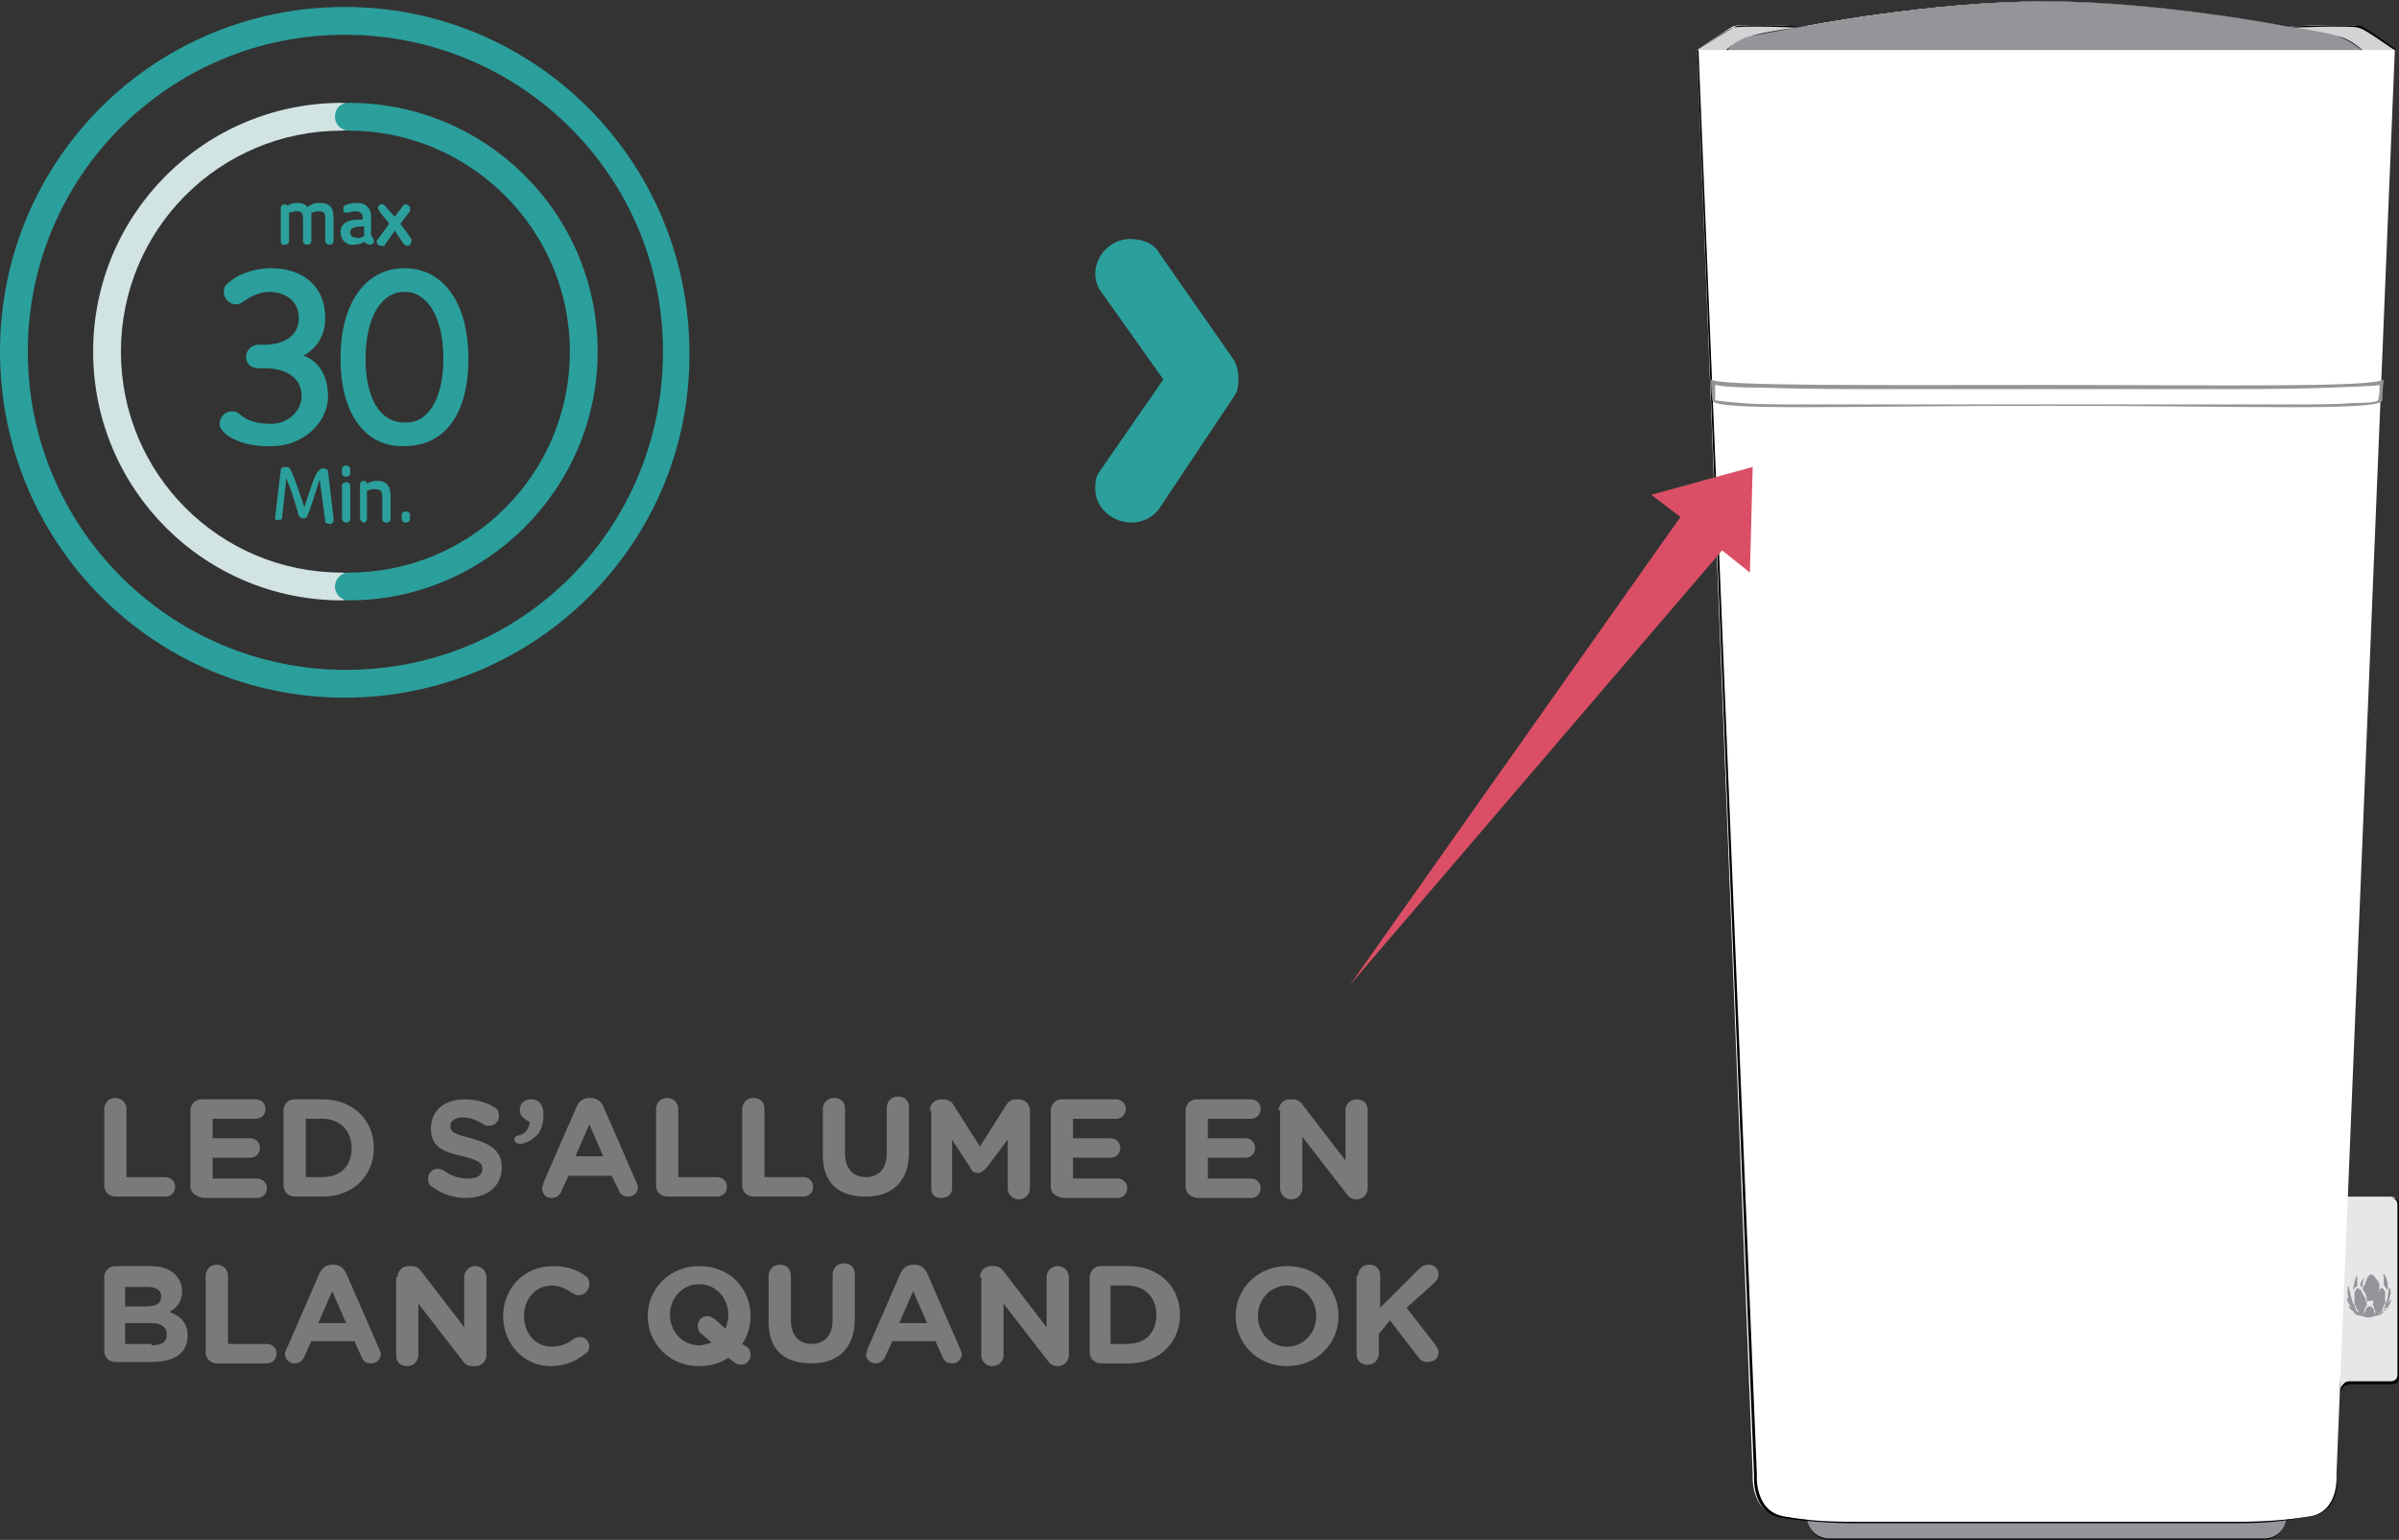 <?xml version="1.0" encoding="utf-8"?>
<!-- Generator: Adobe Illustrator 24.1.2, SVG Export Plug-In . SVG Version: 6.00 Build 0)  -->
<svg version="1.1" id="Layer_1" xmlns="http://www.w3.org/2000/svg" xmlns:xlink="http://www.w3.org/1999/xlink" x="0px" y="0px"
	 viewBox="0 0 172.6 110.8" style="enable-background:new 0 0 172.6 110.8;" xml:space="preserve">
<rect x="0" y="0" width="172.6" height="110.8" fill="#333333" stroke="none"/>
<style type="text/css">
	.st0{fill:#E6E7E8;}
	.st1{fill:#939598;}
	.st2{fill:#000003;}
	.st3{fill:#FFFFFF;}
	.st4{fill:#D1D3D4;}
	.st5{fill:#DA4F65;}
	.st6{fill:#2B9F9B;}
	.st7{fill:#D1E3E2;}
	.st8{fill:#7A7A7A;}
</style>
<g>
	<g>
		<path class="st0" d="M172,99.4h-3c-0.6,0-0.6,0.9-0.6,0.9l-0.2-14.2h3.8c0.3,0,0.5,0.2,0.5,0.5v12.2
			C172.6,99.2,172.3,99.4,172,99.4z"/>
		<path d="M168.4,100.4C168.4,100.4,168.4,100.4,168.4,100.4l-0.2-14.2h3.9c0.3,0,0.6,0.2,0.6,0.6v12.2c0,0.3-0.2,0.6-0.6,0.6h-3
			c-0.1,0-0.3,0.1-0.4,0.1C168.4,99.9,168.4,100.4,168.4,100.4L168.4,100.4z M168.2,86.2l0.2,13.8c0-0.2,0.1-0.3,0.2-0.4
			c0.1-0.1,0.2-0.2,0.4-0.2h3c0.3,0,0.5-0.2,0.5-0.5V86.7c0-0.3-0.2-0.5-0.5-0.5L168.2,86.2L168.2,86.2z"/>
		<path class="st1" d="M169.3,93.4c0-0.1,0-0.2,0-0.3c0-0.1,0-0.1,0-0.2c0-0.1,0-0.1,0.1-0.2c0,0,0-0.1,0.1-0.1s0.1-0.1,0.1-0.1
			c0,0,0,0,0,0c0,0,0,0,0,0c0-0.1,0-0.3,0-0.4c0-0.2,0-0.3,0-0.3c-0.1,0-0.2,0.4-0.3,0.9c0,0.2,0,0.4,0,0.6
			C169.3,93.3,169.3,93.4,169.3,93.4z"/>
		<path class="st1" d="M170,92.8c0,0,0,0.1,0.1,0.1c0.1,0.2,0.2,0.5,0.2,0.8c0,0,0.1-0.1,0.1-0.1c0.1,0,0.1,0,0.2,0s0.1,0,0.2,0
			c0,0,0.1,0.1,0.1,0.1c0.1-0.2,0.1-0.5,0.2-0.8c0,0,0-0.1,0.1-0.1c0-0.1-0.1-0.3-0.1-0.3c0-0.1-0.2-0.8-0.5-0.8s-0.4,0.7-0.5,0.8
			C170,92.5,170,92.7,170,92.8z"/>
		<path class="st1" d="M169.9,92.7c0.1-0.3,0.1-0.5,0.2-0.7c-0.1,0-0.3,0.3-0.3,0.5c0,0,0,0,0,0C169.9,92.6,169.9,92.6,169.9,92.7z"
			/>
		<path class="st1" d="M171.5,92.5C171.5,92.5,171.5,92.5,171.5,92.5c0.1,0,0.1,0.1,0.1,0.1c0,0,0,0.1,0.1,0.1
			c0,0.1,0.1,0.1,0.1,0.2s0,0.1,0,0.2c0,0.1,0,0.2,0,0.3c0-0.1,0-0.1,0-0.2c0-0.2,0-0.4,0-0.6c0-0.5-0.2-0.9-0.3-0.9
			c-0.1,0,0,0.1,0,0.2C171.5,92.2,171.5,92.4,171.5,92.5C171.5,92.5,171.5,92.5,171.5,92.5z"/>
		<path class="st1" d="M171.2,92.5C171.2,92.5,171.2,92.5,171.2,92.5c0-0.2-0.2-0.5-0.3-0.5c0.1,0.2,0.1,0.3,0.2,0.7
			C171.2,92.6,171.2,92.6,171.2,92.5z"/>
		<path class="st1" d="M171.6,94.3C171.6,94.3,171.6,94.3,171.6,94.3L171.6,94.3c0.3-0.3,0.5-0.8,0.4-0.8c0,0-0.1,0.1-0.2,0.3
			c-0.1,0.1-0.1,0.2-0.1,0.2s0,0,0,0v0c0.2-0.5,0.3-0.8,0.3-1c0-0.4-0.1-0.4-0.1-0.3c0,0.1-0.1,0.3-0.1,0.5c0,0.2-0.1,0.5-0.2,0.7
			c0,0.1,0,0.1-0.1,0.2C171.6,94.1,171.6,94.1,171.6,94.3c-0.1,0-0.2,0-0.2,0.1c0,0,0,0-0.1,0c0,0,0,0,0,0c0.1-0.1,0.1-0.2,0.2-0.4
			c0-0.1,0-0.1,0.1-0.2s0-0.1,0-0.2s0-0.1,0-0.2c0-0.1,0-0.1,0-0.2c0-0.1,0-0.1,0-0.2c0-0.1,0-0.1-0.1-0.2c0-0.1-0.1-0.1-0.1-0.1
			c0,0,0,0,0,0c0,0,0,0,0,0h0h0c0,0,0,0,0,0c0,0,0,0-0.1,0c0,0,0,0-0.1,0.1c0,0,0,0.1-0.1,0.1c0,0.1-0.1,0.1-0.1,0.2
			c0,0.1-0.1,0.1-0.1,0.2c0,0.1,0,0.1-0.1,0.2c0,0.1-0.1,0.3-0.1,0.4c0,0,0,0,0,0c0.1,0.1,0.1,0.1,0.1,0.2c0,0.1,0.1,0.2,0.1,0.3
			c0,0.1,0,0.1,0,0.2c0,0.1,0,0.1,0,0.1c0,0,0,0.1,0,0.1l0,0h0c0,0,0,0,0,0l0,0c0-0.1,0-0.1,0-0.1c0-0.1,0-0.1,0-0.1
			c0-0.1-0.1-0.2-0.1-0.3c0-0.1-0.1-0.2-0.1-0.2c0,0-0.1-0.1-0.1-0.1c0,0-0.1,0-0.1,0s-0.1,0-0.1,0s-0.1,0.1-0.1,0.1
			c-0.1,0.1-0.1,0.2-0.1,0.2s-0.1,0.2-0.1,0.3c0,0.1,0,0.1,0,0.1c0,0.1,0,0.1,0,0.1l0,0c0,0,0,0,0,0h0l0,0c0,0,0,0,0-0.1
			c0-0.1,0-0.1,0-0.1s0-0.1,0-0.2c0-0.1,0-0.2,0.1-0.3c0-0.1,0.1-0.2,0.1-0.2c0,0,0,0,0,0c0-0.1-0.1-0.3-0.1-0.4
			c0-0.1,0-0.1-0.1-0.2c0-0.1-0.1-0.1-0.1-0.2c0-0.1-0.1-0.1-0.1-0.2c0,0,0-0.1-0.1-0.1c0,0,0,0-0.1-0.1c0,0,0,0-0.1,0c0,0,0,0,0,0
			h0h0c0,0,0,0,0,0c0,0,0,0,0,0c0,0-0.1,0.1-0.1,0.1c0,0.1-0.1,0.1-0.1,0.2c0,0.1,0,0.1,0,0.2s0,0.1,0,0.2c0,0.1,0,0.1,0,0.2
			c0,0.1,0,0.1,0,0.2c0,0.1,0,0.1,0.1,0.2c0,0.1,0.1,0.2,0.2,0.4c0,0,0,0,0,0c0,0,0,0-0.1,0c0,0-0.1-0.1-0.1-0.2
			c0-0.1-0.1-0.1-0.1-0.2c0-0.1,0-0.1-0.1-0.2c-0.1-0.2-0.1-0.4-0.2-0.7c0-0.2-0.1-0.3-0.1-0.5c0-0.1-0.1-0.1-0.1,0.3
			c0,0.2,0,0.5,0.3,1v0l0,0c0,0-0.1-0.1-0.1-0.2c-0.1-0.2-0.1-0.3-0.2-0.3c-0.1,0.1,0.1,0.5,0.4,0.8l0,0c0,0,0,0,0,0
			c-0.1-0.1-0.3-0.3-0.3-0.2c0,0.1,0.2,0.4,0.7,0.5c0,0,0,0,0,0c0,0,0,0,0,0c-0.1,0-0.3-0.1-0.3-0.1c-0.1,0,0,0.1,0,0.1
			c0.1,0.1,0.3,0.2,0.6,0.2c0,0,0.1,0.1,0.4,0.1c0.3,0,0.4-0.1,0.4-0.1c0.3,0,0.6-0.2,0.6-0.2c0.1-0.1,0.1-0.1,0-0.1
			c-0.1,0-0.2,0.1-0.3,0.1c0,0,0,0,0,0s0,0,0,0c0.4-0.2,0.7-0.5,0.7-0.5C171.9,94,171.8,94.2,171.6,94.3z"/>
		<path class="st1" d="M162.9,110.8h-31.3c-0.9,0-1.6-0.7-1.6-1.6v-1.8c0-0.9,0.7-1.6,1.6-1.6h31.3c0.9,0,1.6,0.7,1.6,1.6v1.8
			C164.5,110,163.8,110.8,162.9,110.8z"/>
		<path class="st2" d="M162.9,110.8h-31.3c-0.9,0-1.6-0.7-1.6-1.6v-1.8c0-0.9,0.7-1.6,1.6-1.6h31.3c0.9,0,1.6,0.7,1.6,1.6v1.8
			C164.5,110,163.8,110.8,162.9,110.8z M131.6,105.7c-0.9,0-1.6,0.7-1.6,1.6v1.8c0,0.9,0.7,1.6,1.6,1.6h31.3c0.9,0,1.6-0.7,1.6-1.6
			v-1.8c0-0.9-0.7-1.6-1.6-1.6H131.6z"/>
		<path class="st3" d="M147.2,0.1c8.2,0,17.4,1.8,17.4,1.8s4.6-0.2,5.1,0s2.6,1.7,2.6,1.7l-4.2,102.5c0,0,0.2,2.7-1.9,3
			c-2.1,0.4-3.6,0.4-5.4,0.4h-27.4c-1.8,0-3.3-0.1-5.4-0.4c-2.1-0.4-1.9-3-1.9-3L122.1,3.6c0,0,2.2-1.5,2.6-1.7s5.1,0,5.1,0
			S139,0.1,147.2,0.1z"/>
		<path class="st2" d="M160.9,109.6h-27.4c-1.8,0-3.3-0.1-5.4-0.4c-2.1-0.4-1.9-3-1.9-3L122.1,3.6c0,0,0,0,0,0
			c0.1-0.1,2.2-1.5,2.7-1.7s4.9,0,5.1,0c0.1,0,9.2-1.8,17.4-1.8s17.3,1.8,17.4,1.8c0.2,0,4.6-0.2,5.1,0s2.6,1.6,2.6,1.7c0,0,0,0,0,0
			l-4.2,102.5c0,0,0.2,2.7-1.9,3C164.2,109.5,162.8,109.6,160.9,109.6z M122.2,3.6l4.2,102.5c0,0-0.2,2.6,1.9,3
			c2.1,0.4,3.5,0.4,5.3,0.4h27.4c1.8,0,3.3-0.1,5.3-0.4c2-0.4,1.9-3,1.9-3l4.2-102.5c-0.2-0.1-2.2-1.5-2.6-1.7c-0.5-0.2-5,0-5.1,0
			c-0.1,0-9.2-1.8-17.4-1.8c-8.1,0-17.3,1.8-17.4,1.8c-0.1,0-4.6-0.2-5.1,0C124.3,2.1,122.3,3.5,122.2,3.6z"/>
		<path class="st1" d="M147.2,27.7c-12,0-23.6,0.1-24.1-0.4c0,0,0,0.9,0.1,1.5c0,0.8,9.5,0.4,24.1,0.4s24,0.4,24.1-0.4
			c0-0.6,0.1-1.5,0.1-1.5C170.8,27.9,159.2,27.7,147.2,27.7z"/>
		<path class="st4" d="M122.1,3.6c0,0,2.2-1.5,2.6-1.7s5.1,0,5.1,0s9.1-1.8,17.4-1.8s17.4,1.8,17.4,1.8s4.6-0.2,5.1,0
			s2.6,1.7,2.6,1.7H122.1z"/>
		<path class="st2" d="M172.4,3.6h-50.2c0,0,0,0,0,0s0,0,0,0c0.1-0.1,2.2-1.5,2.7-1.7s4.9,0,5.1,0c0.1,0,9.2-1.8,17.4-1.8
			s17.3,1.8,17.4,1.8c0.2,0,4.6-0.2,5.1,0S172.3,3.5,172.4,3.6C172.4,3.6,172.4,3.6,172.4,3.6C172.4,3.6,172.4,3.6,172.4,3.6z
			 M122.2,3.6h50.1c-0.4-0.2-2.1-1.5-2.6-1.6c-0.5-0.2-5,0-5.1,0c-0.1,0-9.2-1.8-17.4-1.8c-8.1,0-17.3,1.8-17.4,1.8
			c-0.1,0-4.6-0.2-5.1,0C124.3,2.1,122.6,3.3,122.2,3.6z"/>
		<path class="st1" d="M129.8,1.9c0,0,9.1-1.8,17.4-1.8s17.4,1.8,17.4,1.8s2.7,0.4,3.6,0.7s1.8,1,1.8,1h-45.7c0,0,0.7-0.8,1.7-1
			C126.9,2.3,129.8,1.9,129.8,1.9z"/>
		<path class="st2" d="M169.9,3.6h-45.7c0,0,0,0,0,0c0,0,0,0,0,0c0,0,0.8-0.8,1.7-1c1-0.2,3.8-0.7,3.9-0.7c0.1,0,9.3-1.8,17.4-1.8
			c8.1,0,17.3,1.8,17.4,1.8c0,0,2.7,0.4,3.6,0.7C169.1,2.8,170,3.6,169.9,3.6C170,3.6,170,3.6,169.9,3.6
			C170,3.6,169.9,3.6,169.9,3.6z M124.3,3.6h45.6c-0.2-0.2-0.9-0.7-1.7-1c-0.9-0.3-3.6-0.7-3.6-0.7c-0.1,0-9.2-1.8-17.4-1.8
			c-8.1,0-17.3,1.8-17.4,1.8c0,0-2.9,0.4-3.9,0.7C125.1,2.8,124.4,3.4,124.3,3.6z"/>
		<path class="st3" d="M130.1,29.1c-2.2,0-3.7,0-4.8-0.1c-1.4-0.1-1.8-0.2-1.9-0.2l0-1.1c0.5,0.1,1.5,0.2,3.8,0.2
			c2.6,0.1,6.2,0.1,9.4,0.1c1.6,0,3.3,0,5.1,0c1.8,0,3.7,0,5.6,0c1.9,0,3.8,0,5.6,0c1.8,0,3.4,0,5.1,0c3.2,0,6.8,0,9.4-0.1
			c2.3-0.1,3.3-0.1,3.8-0.2c0,0.3,0,0.7-0.1,1.1c-0.1,0.1-0.5,0.2-1.9,0.2c-1.1,0.1-2.6,0.1-4.8,0.1c-1.8,0-3.9,0-6.4,0
			c-3.2,0-6.8,0-10.8,0c-4,0-7.6,0-10.8,0C134,29.1,131.9,29.1,130.1,29.1z"/>
		<path class="st5" d="M120.9,37.2l-2.1-1.6l7.3-2l-0.2,7.6l-2-1.6L97.1,70.9L120.9,37.2z"/>
		<path class="st6" d="M81.4,37.6c0.7,0,1.5-0.3,2-1l5.4-8.1c0.2-0.3,0.3-0.5,0.3-1.3c0-0.4-0.1-1-0.4-1.4l-5.3-7.6
			c-0.4-0.7-1.2-1-2.1-1c-1.4,0-2.5,1.2-2.5,2.5c0,0.4,0.1,0.9,0.5,1.4l4.4,6.2l-4.5,6.5c-0.4,0.5-0.4,0.9-0.4,1.4
			C78.8,36.5,80,37.6,81.4,37.6z"/>
		<path class="st6" d="M24.8,2.5C12.2,2.5,2,12.7,2,25.3s10.2,22.9,22.9,22.9S47.7,38,47.7,25.3S37.4,2.5,24.8,2.5z M24.8,50.2
			C11.1,50.2,0,39.1,0,25.3S11.1,0.5,24.8,0.5s24.8,11.1,24.8,24.9C49.7,39.1,38.5,50.2,24.8,50.2z"/>
		<path class="st7" d="M24.6,43.2c-9.9,0-17.9-8-17.9-17.9s8-17.9,17.9-17.9c0.5,0,1,0.4,1,1s-0.4,1-1,1c-8.8,0-15.9,7.1-15.9,15.9
			s7.1,15.9,15.9,15.9c0.5,0,1,0.4,1,1C25.6,42.8,25.1,43.2,24.6,43.2z"/>
		<path class="st6" d="M25.1,43.2c-0.5,0-1-0.4-1-1c0-0.5,0.4-1,1-1c8.8,0,15.9-7.1,15.9-15.9S33.8,9.4,25.1,9.4c-0.5,0-1-0.4-1-1
			s0.4-1,1-1c9.9,0,17.9,8,17.9,17.9S34.9,43.2,25.1,43.2z"/>
		<path class="st6" d="M20.2,17.4V15c0-0.2,0.1-0.3,0.3-0.3c0.1,0,0.2,0.1,0.2,0.1v0c0.1-0.1,0.3-0.2,0.7-0.2c0.3,0,0.6,0.1,0.7,0.3
			c0.3-0.2,0.5-0.3,0.9-0.3c0.7,0,1,0.3,1,1.1v1.6c0,0.2-0.1,0.3-0.3,0.3s-0.3-0.1-0.3-0.3v-1.5c0-0.5-0.1-0.6-0.5-0.6
			c-0.2,0-0.4,0.1-0.5,0.1c0,0.1,0,0.2,0,0.4v1.6c0,0.2-0.1,0.3-0.3,0.3s-0.3-0.1-0.3-0.3v-1.5c0-0.5-0.1-0.6-0.5-0.6
			c-0.2,0-0.4,0.1-0.5,0.1v2c0,0.2-0.1,0.3-0.3,0.3C20.3,17.7,20.2,17.5,20.2,17.4z"/>
		<path class="st6" d="M24.5,16.7c0-0.6,0.5-0.9,1.3-0.9h0.3v-0.2c0-0.1-0.1-0.4-0.5-0.4c-0.3,0-0.5,0.1-0.6,0.1c-0.1,0-0.1,0-0.1,0
			c-0.2,0-0.2-0.1-0.2-0.3c0-0.1,0-0.1,0.1-0.2c0.1-0.1,0.5-0.2,0.9-0.2c0.7,0,1,0.5,1,0.9v1.5c0.1,0,0.1,0,0.1,0.1
			c0,0,0.1,0.1,0.1,0.2c0,0.2-0.1,0.3-0.3,0.3c0,0-0.2,0-0.4-0.2c-0.1,0.1-0.4,0.2-0.7,0.2C25.1,17.7,24.5,17.4,24.5,16.7z M26.2,17
			v-0.7h-0.3c-0.5,0-0.7,0.2-0.7,0.4c0,0.3,0.2,0.4,0.5,0.4C25.9,17.2,26.1,17,26.2,17z"/>
		<path class="st6" d="M27.1,17.4c0-0.1,0-0.1,0.1-0.2l0.8-1.1c-0.2-0.3-0.5-0.6-0.7-0.9c0-0.1-0.1-0.1-0.1-0.2
			c0-0.2,0.1-0.3,0.3-0.3c0.1,0,0.1,0,0.2,0.1c0.1,0.1,0.4,0.5,0.7,0.8l0.6-0.8c0.1-0.1,0.1-0.1,0.2-0.1c0.1,0,0.3,0.1,0.3,0.3
			c0,0.1,0,0.1,0,0.2l-0.7,0.9c0.3,0.4,0.6,0.8,0.8,1.1c0,0.1,0,0.1,0,0.2c0,0.1-0.1,0.3-0.3,0.3c-0.1,0-0.2-0.1-0.3-0.2
			c-0.2-0.3-0.4-0.6-0.6-0.9l-0.7,1c0,0.1-0.1,0.1-0.2,0.1C27.2,17.7,27.1,17.5,27.1,17.4z"/>
		<path class="st6" d="M19.8,37.3c0,0,0-0.1,0-0.1l0.4-3.4c0-0.1,0.1-0.2,0.3-0.2h0.1c0.1,0,0.2,0,0.3,0.2c0.2,0.3,0.7,1.8,1,2.7h0
			c0.4-1.2,0.7-2.3,1-2.6c0.1-0.1,0.2-0.2,0.3-0.2h0.1c0.1,0,0.3,0.1,0.3,0.2l0.4,3.4c0,0,0,0,0,0.1c0,0.2-0.1,0.3-0.3,0.3
			s-0.3-0.1-0.3-0.2L23,34.5c0,0.1-0.1,0.2-0.1,0.3c-0.3,0.9-0.6,2-0.8,2.3c0,0.2-0.2,0.2-0.3,0.2h0c-0.1,0-0.3-0.1-0.3-0.2
			c-0.1-0.3-0.5-1.8-0.8-2.4l-0.1-0.3l-0.3,2.8c0,0.2-0.1,0.2-0.3,0.2C19.9,37.5,19.8,37.4,19.8,37.3z"/>
		<path class="st6" d="M24.6,34v-0.2c0-0.2,0.1-0.3,0.3-0.3s0.3,0.1,0.3,0.3V34c0,0.2-0.1,0.3-0.3,0.3S24.6,34.2,24.6,34z
			 M24.6,37.3v-2.3c0-0.2,0.1-0.3,0.3-0.3s0.3,0.1,0.3,0.3v2.3c0,0.2-0.1,0.3-0.3,0.3S24.6,37.4,24.6,37.3z"/>
		<path class="st6" d="M25.9,37.3v-2.4c0-0.2,0.1-0.3,0.3-0.3c0.1,0,0.2,0.1,0.2,0.2c0.2-0.1,0.4-0.2,0.7-0.2c0.7,0,1,0.3,1,1.1v1.6
			c0,0.2-0.1,0.3-0.3,0.3s-0.3-0.1-0.3-0.3v-1.5c0-0.5-0.1-0.6-0.6-0.6c-0.3,0-0.4,0.1-0.5,0.1v2c0,0.2-0.1,0.3-0.3,0.3
			C26,37.5,25.9,37.4,25.9,37.3z"/>
		<path class="st6" d="M28.9,37.3v-0.2c0-0.2,0.1-0.3,0.3-0.3s0.3,0.1,0.3,0.3v0.2c0,0.2-0.1,0.3-0.3,0.3
			C29,37.6,28.9,37.5,28.9,37.3z"/>
		<path class="st6" d="M16.2,31.2c-0.2-0.2-0.4-0.4-0.4-0.7c0-0.5,0.4-0.9,0.9-0.9c0.4,0,0.5,0.2,0.8,0.4c0.3,0.2,0.9,0.5,2,0.5
			c1.2,0,2.2-0.9,2.2-2c0-1.5-1.4-2-2.6-2h-0.5c-0.5,0-0.9-0.3-0.9-0.8s0.4-0.9,0.9-0.9h0.5c1.1,0,2.4-0.5,2.4-1.9
			c0-1.6-1.5-1.9-2.1-1.9c-1,0-1.7,0.6-1.9,0.7c-0.1,0.1-0.3,0.2-0.5,0.2c-0.5,0-0.9-0.4-0.9-0.9c0-0.3,0.1-0.5,0.4-0.7
			c0.3-0.3,1.4-1,3-1c2.2,0,3.9,1.2,3.9,3.6c0,1.9-1.4,2.6-1.6,2.7c0.2,0,1.8,0.6,1.8,2.9c0,2-1.9,3.6-4,3.6
			C17.4,32.2,16.3,31.3,16.2,31.2z"/>
		<path class="st6" d="M24.5,25.8c0-4,1.8-6.5,4.6-6.5c2.8,0,4.6,2.5,4.6,6.5c0,4-1.7,6.3-4.6,6.3C26.3,32.2,24.5,29.8,24.5,25.8z
			 M31.9,25.8c0-2.9-1.1-4.8-2.8-4.8c-1.7,0-2.8,1.9-2.8,4.8c0,2.8,1,4.6,2.8,4.6C30.8,30.5,31.9,28.7,31.9,25.8z"/>
	</g>
	<g>
		<path class="st8" d="M7.5,79.8c0-0.4,0.3-0.8,0.8-0.8c0.4,0,0.8,0.3,0.8,0.8v4.9h2.8c0.4,0,0.7,0.3,0.7,0.7c0,0.4-0.3,0.7-0.7,0.7
			H8.3c-0.4,0-0.8-0.3-0.8-0.8V79.8z"/>
		<path class="st8" d="M13.7,85.4v-5.5c0-0.4,0.3-0.8,0.8-0.8h3.9c0.4,0,0.7,0.3,0.7,0.7s-0.3,0.7-0.7,0.7h-3.1v1.4h2.7
			c0.4,0,0.7,0.3,0.7,0.7c0,0.4-0.3,0.7-0.7,0.7h-2.7v1.5h3.2c0.4,0,0.7,0.3,0.7,0.7s-0.3,0.7-0.7,0.7h-3.9
			C14.1,86.1,13.7,85.8,13.7,85.4z"/>
		<path class="st8" d="M20.4,79.9c0-0.4,0.3-0.8,0.8-0.8h2c2.2,0,3.7,1.5,3.7,3.5v0c0,2-1.5,3.5-3.7,3.5h-2c-0.4,0-0.8-0.3-0.8-0.8
			V79.9z M23.2,84.7c1.3,0,2.1-0.8,2.1-2.1v0c0-1.2-0.8-2.1-2.1-2.1H22v4.2H23.2z"/>
		<path class="st8" d="M31.1,85.4c-0.2-0.1-0.3-0.3-0.3-0.6c0-0.4,0.3-0.7,0.7-0.7c0.2,0,0.3,0.1,0.4,0.1c0.5,0.4,1.1,0.6,1.8,0.6
			c0.6,0,1-0.2,1-0.7v0c0-0.4-0.2-0.6-1.4-0.9C32,82.9,31,82.6,31,81.2v0c0-1.3,1-2.1,2.4-2.1c0.8,0,1.6,0.2,2.2,0.6
			c0.2,0.1,0.3,0.3,0.3,0.6c0,0.4-0.3,0.7-0.7,0.7c-0.1,0-0.3,0-0.4-0.1c-0.5-0.3-1-0.5-1.5-0.5c-0.6,0-0.9,0.3-0.9,0.6v0
			c0,0.5,0.3,0.6,1.5,0.9c1.4,0.4,2.2,0.9,2.2,2.1v0c0,1.4-1.1,2.2-2.6,2.2C32.8,86.2,31.9,86,31.1,85.4z"/>
		<path class="st8" d="M37.3,81.7c0.5-0.1,0.8-0.5,0.8-1c-0.3-0.1-0.7-0.4-0.7-0.8v0c0-0.5,0.3-0.8,0.8-0.8c0.6,0,0.9,0.4,0.9,1.1v0
			c0,0.7-0.2,1.3-0.6,1.6c-0.3,0.3-0.8,0.5-1.1,0.5c-0.3,0-0.4-0.2-0.4-0.3C37,81.8,37.2,81.7,37.3,81.7z"/>
		<path class="st8" d="M39.1,85.1l2.4-5.5c0.2-0.4,0.5-0.6,0.9-0.6h0.1c0.4,0,0.7,0.2,0.9,0.6l2.4,5.5c0,0.1,0.1,0.2,0.1,0.3
			c0,0.4-0.3,0.7-0.7,0.7c-0.4,0-0.6-0.2-0.7-0.5L44,84.6h-3.1l-0.5,1.1c-0.1,0.3-0.4,0.5-0.7,0.5c-0.4,0-0.7-0.3-0.7-0.7
			C39,85.4,39.1,85.3,39.1,85.1z M43.4,83.2l-1-2.3l-1,2.3H43.4z"/>
		<path class="st8" d="M47.2,79.8c0-0.4,0.3-0.8,0.8-0.8c0.4,0,0.8,0.3,0.8,0.8v4.9h2.8c0.4,0,0.7,0.3,0.7,0.7
			c0,0.4-0.3,0.7-0.7,0.7h-3.6c-0.4,0-0.8-0.3-0.8-0.8V79.8z"/>
		<path class="st8" d="M53.4,79.8c0-0.4,0.3-0.8,0.8-0.8s0.8,0.3,0.8,0.8v4.9h2.8c0.4,0,0.7,0.3,0.7,0.7c0,0.4-0.3,0.7-0.7,0.7h-3.6
			c-0.4,0-0.8-0.3-0.8-0.8V79.8z"/>
		<path class="st8" d="M59.2,83.1v-3.3c0-0.4,0.3-0.8,0.8-0.8s0.8,0.3,0.8,0.8v3.2c0,1.1,0.6,1.7,1.5,1.7s1.5-0.6,1.5-1.7v-3.3
			c0-0.4,0.3-0.8,0.8-0.8s0.8,0.3,0.8,0.8v3.2c0,2.1-1.2,3.2-3.1,3.2S59.2,85.2,59.2,83.1z"/>
		<path class="st8" d="M66.9,79.9c0-0.4,0.3-0.8,0.8-0.8h0.2c0.3,0,0.6,0.2,0.7,0.4l1.9,3l1.9-3c0.2-0.3,0.4-0.4,0.7-0.4h0.2
			c0.4,0,0.8,0.3,0.8,0.8v5.6c0,0.4-0.3,0.8-0.8,0.8c-0.4,0-0.8-0.3-0.8-0.8v-3.5L71,84c-0.2,0.2-0.4,0.4-0.6,0.4
			c-0.3,0-0.5-0.1-0.6-0.4l-1.3-2v3.5c0,0.4-0.3,0.7-0.8,0.7s-0.7-0.3-0.7-0.7V79.9z"/>
		<path class="st8" d="M75.6,85.4v-5.5c0-0.4,0.3-0.8,0.8-0.8h3.9c0.4,0,0.7,0.3,0.7,0.7s-0.3,0.7-0.7,0.7h-3.1v1.4h2.7
			c0.4,0,0.7,0.3,0.7,0.7c0,0.4-0.3,0.7-0.7,0.7h-2.7v1.5h3.2c0.4,0,0.7,0.3,0.7,0.7s-0.3,0.7-0.7,0.7h-3.9
			C75.9,86.1,75.6,85.8,75.6,85.4z"/>
		<path class="st8" d="M85.3,85.4v-5.5c0-0.4,0.3-0.8,0.8-0.8h3.9c0.4,0,0.7,0.3,0.7,0.7s-0.3,0.7-0.7,0.7h-3.1v1.4h2.7
			c0.4,0,0.7,0.3,0.7,0.7c0,0.4-0.3,0.7-0.7,0.7h-2.7v1.5H90c0.4,0,0.7,0.3,0.7,0.7s-0.3,0.7-0.7,0.7h-3.9
			C85.6,86.1,85.3,85.8,85.3,85.4z"/>
		<path class="st8" d="M92,79.9c0-0.4,0.3-0.8,0.8-0.8h0.2c0.4,0,0.6,0.2,0.8,0.5l3,3.9v-3.6c0-0.4,0.3-0.8,0.8-0.8s0.8,0.3,0.8,0.8
			v5.6c0,0.4-0.3,0.8-0.8,0.8h0c-0.4,0-0.6-0.2-0.8-0.5l-3.1-4v3.7c0,0.4-0.3,0.8-0.8,0.8c-0.4,0-0.8-0.3-0.8-0.8V79.9z"/>
		<path class="st8" d="M7.5,91.9c0-0.4,0.3-0.8,0.8-0.8h2.5c0.8,0,1.4,0.2,1.8,0.6c0.3,0.3,0.5,0.7,0.5,1.2v0c0,0.8-0.4,1.2-0.9,1.5
			c0.8,0.3,1.3,0.8,1.3,1.7v0c0,1.3-1,1.9-2.6,1.9H8.3c-0.4,0-0.8-0.3-0.8-0.8V91.9z M10.5,94c0.7,0,1.1-0.2,1.1-0.7v0
			c0-0.5-0.4-0.7-1-0.7H9V94H10.5z M10.9,96.8c0.7,0,1.1-0.2,1.1-0.8v0c0-0.5-0.4-0.8-1.1-0.8H9v1.5H10.9z"/>
		<path class="st8" d="M14.8,91.8c0-0.4,0.3-0.8,0.8-0.8c0.4,0,0.8,0.3,0.8,0.8v4.9h2.8c0.4,0,0.7,0.3,0.7,0.7
			c0,0.4-0.3,0.7-0.7,0.7h-3.6c-0.4,0-0.8-0.3-0.8-0.8V91.8z"/>
		<path class="st8" d="M20.6,97.1l2.4-5.5c0.2-0.4,0.5-0.6,0.9-0.6H24c0.4,0,0.7,0.2,0.9,0.6l2.4,5.5c0,0.1,0.1,0.2,0.1,0.3
			c0,0.4-0.3,0.7-0.7,0.7c-0.4,0-0.6-0.2-0.7-0.5l-0.5-1.1h-3.1l-0.5,1.1c-0.1,0.3-0.4,0.5-0.7,0.5c-0.4,0-0.7-0.3-0.7-0.7
			C20.5,97.4,20.5,97.3,20.6,97.1z M24.9,95.2l-1-2.3l-1,2.3H24.9z"/>
		<path class="st8" d="M28.6,91.9c0-0.4,0.3-0.8,0.8-0.8h0.2c0.4,0,0.6,0.2,0.8,0.5l3,3.9v-3.6c0-0.4,0.3-0.8,0.8-0.8
			c0.4,0,0.8,0.3,0.8,0.8v5.6c0,0.4-0.3,0.8-0.8,0.8H34c-0.4,0-0.6-0.2-0.8-0.5l-3.1-4v3.7c0,0.4-0.3,0.8-0.8,0.8s-0.8-0.3-0.8-0.8
			V91.9z"/>
		<path class="st8" d="M36.2,94.7L36.2,94.7c0-2,1.5-3.6,3.6-3.6c1,0,1.8,0.3,2.3,0.7c0.2,0.1,0.3,0.3,0.3,0.6
			c0,0.4-0.3,0.8-0.8,0.8c-0.2,0-0.3-0.1-0.5-0.2c-0.4-0.3-0.9-0.5-1.4-0.5c-1.2,0-2,1-2,2.2v0c0,1.2,0.8,2.2,2,2.2
			c0.6,0,1.1-0.2,1.5-0.5c0.1-0.1,0.3-0.2,0.5-0.2c0.4,0,0.7,0.3,0.7,0.7c0,0.2-0.1,0.4-0.3,0.5c-0.6,0.5-1.4,0.9-2.5,0.9
			C37.7,98.3,36.2,96.7,36.2,94.7z"/>
		<path class="st8" d="M46.6,94.7L46.6,94.7c0-2,1.6-3.6,3.7-3.6c2.2,0,3.7,1.6,3.7,3.6v0c0,0.7-0.2,1.4-0.6,2l0.3,0.2
			c0.2,0.1,0.3,0.3,0.3,0.6c0,0.4-0.3,0.7-0.7,0.7c-0.2,0-0.4-0.1-0.5-0.2l-0.4-0.3c-0.6,0.4-1.3,0.6-2.1,0.6
			C48.1,98.3,46.6,96.6,46.6,94.7z M50.2,95.4c0-0.4,0.3-0.7,0.7-0.7c0.2,0,0.3,0.1,0.5,0.2l0.8,0.7c0.1-0.3,0.2-0.6,0.2-1v0
			c0-1.2-0.9-2.2-2.1-2.2s-2.1,1-2.1,2.2v0c0,1.2,0.9,2.2,2.1,2.2c0.3,0,0.6-0.1,0.9-0.2L50.5,96C50.3,95.9,50.2,95.7,50.2,95.4z"/>
		<path class="st8" d="M55.3,95.1v-3.3c0-0.4,0.3-0.8,0.8-0.8s0.8,0.3,0.8,0.8v3.2c0,1.1,0.6,1.7,1.5,1.7s1.5-0.6,1.5-1.7v-3.3
			c0-0.4,0.3-0.8,0.8-0.8s0.8,0.3,0.8,0.8v3.2c0,2.1-1.2,3.2-3.1,3.2S55.3,97.2,55.3,95.1z"/>
		<path class="st8" d="M62.4,97.1l2.4-5.5c0.2-0.4,0.5-0.6,0.9-0.6h0.1c0.4,0,0.7,0.2,0.9,0.6l2.4,5.5c0,0.1,0.1,0.2,0.1,0.3
			c0,0.4-0.3,0.7-0.7,0.7c-0.4,0-0.6-0.2-0.7-0.5l-0.5-1.1h-3.1l-0.5,1.1c-0.1,0.3-0.4,0.5-0.7,0.5c-0.4,0-0.7-0.3-0.7-0.7
			C62.3,97.4,62.4,97.3,62.4,97.1z M66.7,95.2l-1-2.3l-1,2.3H66.7z"/>
		<path class="st8" d="M70.5,91.9c0-0.4,0.3-0.8,0.8-0.8h0.2c0.4,0,0.6,0.2,0.8,0.5l3,3.9v-3.6c0-0.4,0.3-0.8,0.8-0.8
			c0.4,0,0.8,0.3,0.8,0.8v5.6c0,0.4-0.3,0.8-0.8,0.8h0c-0.4,0-0.6-0.2-0.8-0.5l-3.1-4v3.7c0,0.4-0.3,0.8-0.8,0.8
			c-0.4,0-0.8-0.3-0.8-0.8V91.9z"/>
		<path class="st8" d="M78.4,91.9c0-0.4,0.3-0.8,0.8-0.8h2c2.2,0,3.7,1.5,3.7,3.5v0c0,2-1.5,3.5-3.7,3.5h-2c-0.4,0-0.8-0.3-0.8-0.8
			V91.9z M81.1,96.7c1.3,0,2.1-0.8,2.1-2.1v0c0-1.2-0.8-2.1-2.1-2.1h-1.2v4.2H81.1z"/>
		<path class="st8" d="M88.9,94.7L88.9,94.7c0-2,1.6-3.6,3.7-3.6c2.2,0,3.7,1.6,3.7,3.6v0c0,2-1.6,3.6-3.7,3.6
			C90.4,98.3,88.9,96.6,88.9,94.7z M94.7,94.7L94.7,94.7c0-1.2-0.9-2.2-2.1-2.2s-2.1,1-2.1,2.2v0c0,1.2,0.9,2.2,2.1,2.2
			S94.7,95.9,94.7,94.7z"/>
		<path class="st8" d="M97.7,91.8c0-0.4,0.3-0.8,0.8-0.8s0.8,0.3,0.8,0.8v2.3l2.8-2.8c0.2-0.2,0.4-0.3,0.7-0.3
			c0.4,0,0.7,0.3,0.7,0.7c0,0.2-0.1,0.4-0.3,0.6l-2,1.8l2.1,2.7c0.1,0.2,0.2,0.3,0.2,0.5c0,0.4-0.3,0.7-0.8,0.7
			c-0.3,0-0.5-0.1-0.7-0.4l-2-2.6L99.2,96v1.4c0,0.4-0.3,0.8-0.8,0.8s-0.8-0.3-0.8-0.8V91.8z"/>
	</g>
</g>
</svg>
